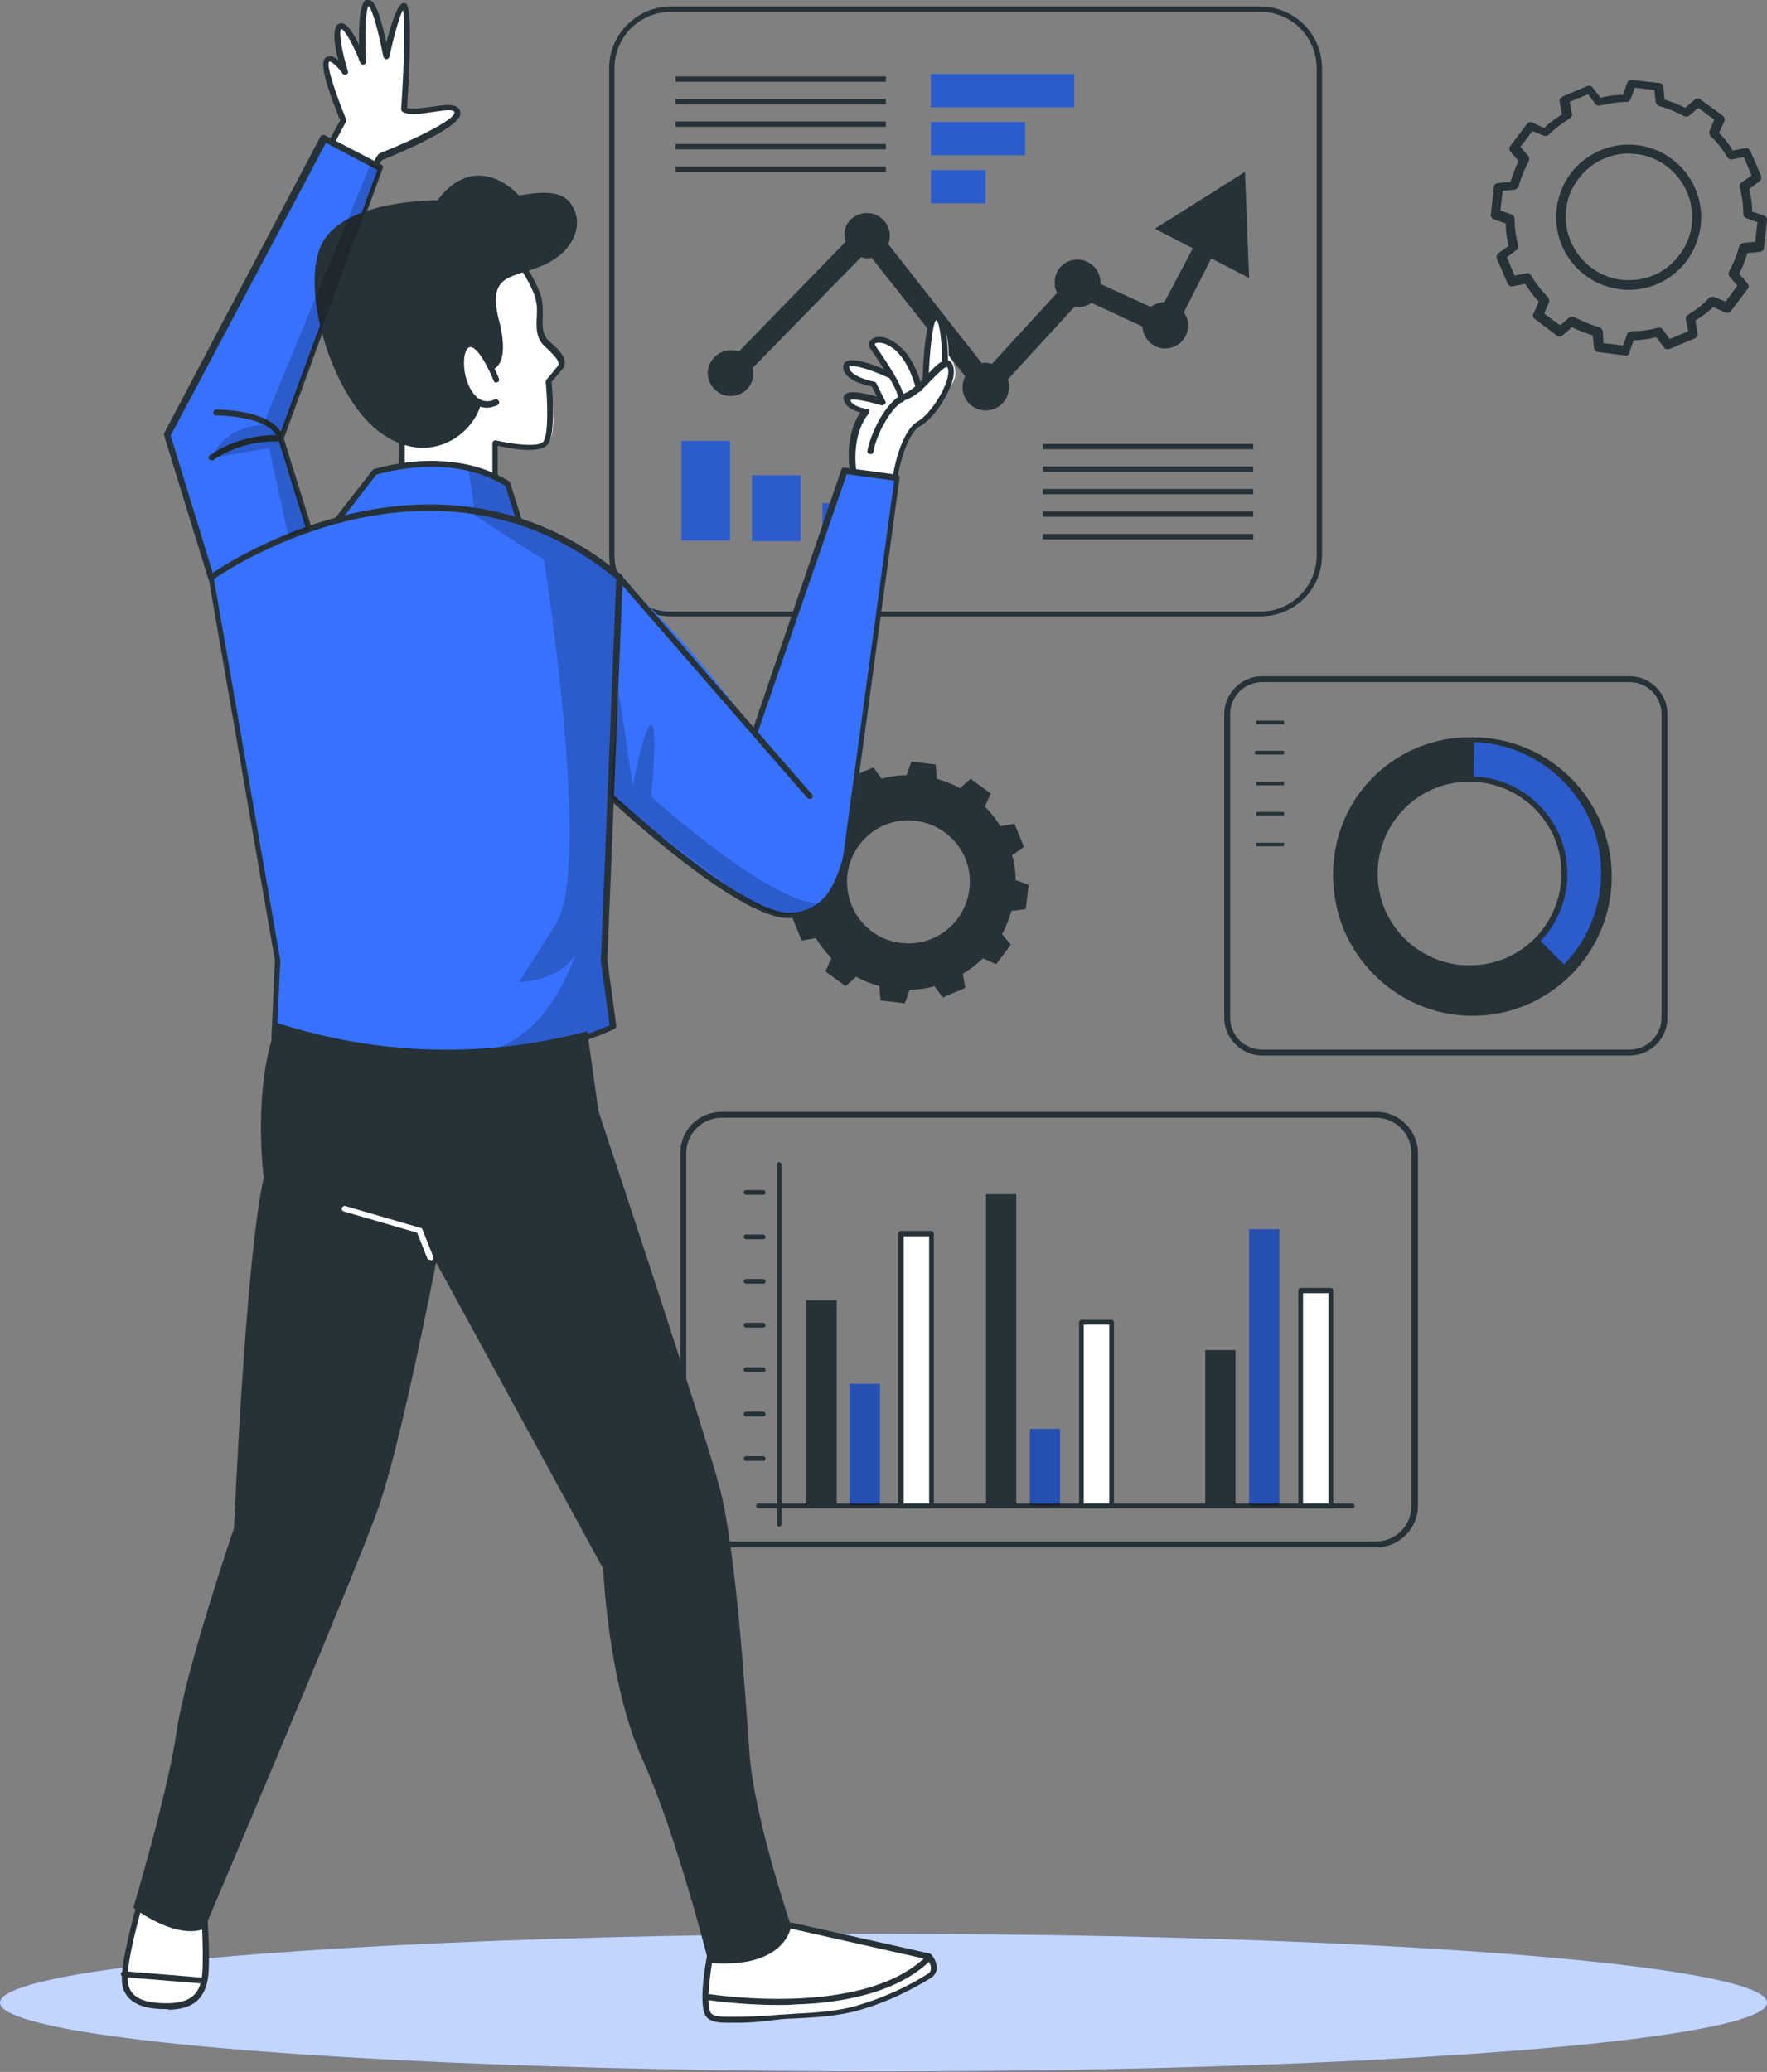 <svg xmlns="http://www.w3.org/2000/svg" xmlns:xlink="http://www.w3.org/1999/xlink" id="Layer_1" x="0px" y="0px" viewBox="0 0 298.2 349.6" style="enable-background:new 0 0 298.2 349.6;" xml:space="preserve"><rect x="0" y="0" width="298.2" height="349.6" fill="#808080" stroke="none"/><style type="text/css">	.st0{fill:#3772FF;}	.st1{opacity:0.7;fill:#FFFFFF;enable-background:new    ;}	.st2{fill:#263238;}	.st3{opacity:0.2;enable-background:new    ;}	.st4{fill:#FFFFFF;}	.st5{opacity:0.3;enable-background:new    ;}</style><g id="freepik--Shadow--inject-35">	<ellipse class="st0" cx="149.1" cy="337.9" rx="149.1" ry="11.6"></ellipse>	<ellipse class="st1" cx="149.1" cy="337.9" rx="149.1" ry="11.6"></ellipse></g><g id="freepik--Graphics--inject-35">	<path class="st2" d="M274.4,60C274.4,60,274.4,60,274.4,60l-4.7-0.6c-0.4,0-0.6-0.3-0.7-0.7l-0.2-2.1c-1.2-0.4-2.4-0.8-3.5-1.4  l-1.6,1.4c-0.3,0.2-0.7,0.3-1,0l-3.7-2.8c-0.3-0.2-0.4-0.6-0.2-0.9l0.9-2c-0.9-0.9-1.6-1.9-2.3-3l-2.1,0.4  c-0.4,0.1-0.7-0.1-0.9-0.5l-1.8-4.2c-0.1-0.3,0-0.7,0.3-0.9l1.7-1.2c-0.3-1.2-0.5-2.5-0.5-3.8l-2-0.7c-0.3-0.1-0.6-0.5-0.5-0.8  l0.5-4.6c0-0.4,0.3-0.7,0.7-0.7l2.1-0.2c0.4-1.2,0.8-2.4,1.4-3.5l-1.4-1.6c-0.2-0.3-0.3-0.7,0-1l2.8-3.7c0.2-0.3,0.6-0.4,0.9-0.2  l2,0.9c0.9-0.9,1.9-1.6,3-2.3l-0.4-2.1c-0.1-0.4,0.1-0.7,0.5-0.9l4.2-1.8c0.3-0.1,0.7,0,0.9,0.3l1.3,1.7c1.2-0.3,2.5-0.5,3.8-0.5  l0.7-2c0.1-0.3,0.5-0.6,0.8-0.5l4.6,0.5c0.4,0,0.7,0.3,0.7,0.7l0.2,2.1c1.2,0.4,2.4,0.8,3.5,1.4l1.6-1.4c0.3-0.2,0.7-0.3,1,0  l3.7,2.7c0.3,0.2,0.4,0.6,0.3,1l-0.9,1.9c0.9,0.9,1.7,1.9,2.3,3l2.1-0.4c0.4-0.1,0.7,0.1,0.9,0.5l1.8,4.2c0.1,0.3,0,0.7-0.3,0.9  l-1.7,1.3c0.3,1.2,0.5,2.5,0.5,3.8l2,0.7c0.3,0.1,0.6,0.5,0.5,0.8l-0.5,4.6c0,0.4-0.3,0.6-0.7,0.7l-2.1,0.2  c-0.4,1.2-0.8,2.4-1.4,3.5l1.4,1.6c0.2,0.3,0.3,0.7,0,1l-2.8,3.7c-0.2,0.3-0.6,0.4-1,0.2l-2-0.9c-0.9,0.9-1.9,1.6-3,2.3l0.4,2.1  c0.1,0.4-0.1,0.7-0.5,0.9l-4.3,1.8c-0.3,0.1-0.7,0-0.9-0.3l-1.3-1.7c-1.2,0.3-2.5,0.5-3.8,0.5l-0.7,2C275,59.8,274.7,60,274.4,60z   M270.6,57.9l3.3,0.4l0.7-1.9c0.1-0.3,0.4-0.5,0.7-0.5c1.5,0,3-0.2,4.5-0.6c0.3-0.1,0.6,0,0.8,0.3l1.2,1.6l3.1-1.3l-0.4-2  c-0.1-0.3,0.1-0.6,0.4-0.8c1.3-0.8,2.5-1.7,3.5-2.8c0.2-0.2,0.6-0.3,0.9-0.2l1.9,0.8l2-2.7l-1.3-1.5c-0.2-0.2-0.2-0.6-0.1-0.9  c0.7-1.3,1.3-2.7,1.7-4.2c0.1-0.3,0.4-0.5,0.7-0.6l2-0.2l0.4-3.3l-1.9-0.7c-0.3-0.1-0.5-0.4-0.5-0.7c0-1.5-0.2-3-0.6-4.5  c-0.1-0.3,0-0.6,0.3-0.8l1.7-1.2l-1.3-3.1l-2,0.4c-0.3,0.1-0.6-0.1-0.8-0.4c-0.8-1.3-1.7-2.5-2.8-3.5c-0.2-0.2-0.3-0.6-0.2-0.9  l0.8-1.9l-2.7-2l-1.5,1.3c-0.2,0.2-0.6,0.2-0.9,0.1c-1.3-0.7-2.7-1.3-4.2-1.7c-0.3-0.1-0.5-0.4-0.6-0.7l-0.2-2l-3.3-0.4l-0.7,1.9  c-0.1,0.3-0.4,0.5-0.7,0.5c-1.5,0-3,0.3-4.5,0.6c-0.3,0.1-0.6,0-0.8-0.3l-1.2-1.6l-3.1,1.3l0.4,2c0.1,0.3-0.1,0.6-0.4,0.8  c-1.3,0.8-2.5,1.7-3.5,2.7c-0.2,0.2-0.6,0.3-0.9,0.2l-1.9-0.8l-2,2.7l1.3,1.5c0.2,0.2,0.2,0.6,0.1,0.9c-0.7,1.3-1.3,2.7-1.7,4.2  c-0.1,0.3-0.4,0.5-0.7,0.6l-2,0.2l-0.4,3.3l1.9,0.7c0.3,0.1,0.5,0.4,0.5,0.7c0,1.5,0.2,3,0.6,4.5c0.1,0.3,0,0.6-0.3,0.8l-1.6,1.2  l1.3,3.1l2-0.4c0.3-0.1,0.6,0.1,0.8,0.4c0.8,1.3,1.7,2.5,2.8,3.6c0.2,0.2,0.3,0.6,0.2,0.9l-0.8,1.9l2.7,2l1.5-1.3  c0.2-0.2,0.6-0.2,0.9-0.1c1.3,0.7,2.7,1.3,4.2,1.7c0.3,0.1,0.5,0.4,0.6,0.7L270.6,57.9z M274.9,48.9c-0.5,0-1,0-1.5-0.1  c-6.7-0.8-11.5-6.9-10.7-13.6l0,0c0.4-3.2,2-6.2,4.6-8.2c2.6-2,5.8-2.9,9-2.5c6.7,0.8,11.5,6.9,10.7,13.6c-0.4,3.2-2,6.2-4.6,8.2  C280.3,48,277.6,48.9,274.9,48.9z M274.9,25.9c-2.4,0-4.7,0.8-6.6,2.3c-2.2,1.8-3.7,4.3-4,7.1l0,0c-0.7,5.8,3.5,11.2,9.3,11.9  c2.9,0.3,5.6-0.4,7.9-2.2c2.2-1.8,3.7-4.3,4-7.1c0.7-5.8-3.5-11.2-9.3-11.9C275.7,26,275.3,25.9,274.9,25.9z"></path>	<path class="st2" d="M133.4,144.3l-0.5,4.1l2.2,0.8c0,1.4,0.2,2.8,0.6,4.2l-2,1.4l1.6,3.9l2.4-0.4c0.7,1.2,1.6,2.3,2.6,3.4l-1,2.2  l3.4,2.5l1.8-1.6c1.2,0.7,2.6,1.2,3.9,1.6l0.2,2.4l4.1,0.5l0.8-2.3c1.4,0,2.8-0.2,4.2-0.6l1.4,1.9l3.8-1.6l-0.4-2.4  c1.2-0.7,2.3-1.6,3.4-2.6l2.2,1l2.5-3.3l-1.5-1.8c0.7-1.2,1.2-2.6,1.6-3.9l2.4-0.3l0.5-4.1l-2.2-0.8c0-1.4-0.2-2.8-0.6-4.2l2-1.4  l-1.6-3.9l-2.4,0.4c-0.7-1.2-1.6-2.3-2.6-3.3l1-2.2l-3.4-2.5l-1.8,1.6c-1.2-0.7-2.6-1.2-3.9-1.6l-0.2-2.4l-4.1-0.5l-0.8,2.3  c-1.4,0-2.8,0.2-4.2,0.6l-1.4-1.9l-3.9,1.6l0.4,2.4c-1.2,0.7-2.3,1.6-3.4,2.6l-2.2-1l-2.5,3.4l1.6,1.8c-0.7,1.2-1.2,2.6-1.6,3.9  L133.4,144.3z M143,147.6c0.7-5.7,5.8-9.8,11.5-9.1c5.7,0.7,9.8,5.8,9.1,11.5c-0.7,5.7-5.8,9.8-11.5,9.1l0,0  C146.4,158.5,142.4,153.3,143,147.6z"></path>	<rect x="157.1" y="12.5" class="st0" width="24.2" height="5.6"></rect>	<rect x="157.1" y="20.6" class="st0" width="15.9" height="5.6"></rect>	<rect x="157.1" y="28.7" class="st0" width="9.2" height="5.6"></rect>	<rect x="157.1" y="12.5" class="st3" width="24.2" height="5.6"></rect>	<rect x="157.1" y="20.6" class="st3" width="15.9" height="5.6"></rect>	<rect x="157.1" y="28.7" class="st3" width="9.2" height="5.6"></rect>	<rect x="115" y="74.4" class="st0" width="8.2" height="16.8"></rect>	<rect x="126.9" y="80.2" class="st0" width="8.2" height="11.1"></rect>	<rect x="138.8" y="84.9" class="st0" width="8.2" height="6.4"></rect>	<rect x="115" y="74.4" class="st3" width="8.2" height="16.8"></rect>	<rect x="126.9" y="80.2" class="st3" width="8.2" height="11.1"></rect>	<rect x="138.8" y="84.9" class="st3" width="8.2" height="6.4"></rect>	<path class="st2" d="M212.7,104h-99.5c-5.7,0-10.4-4.6-10.4-10.4c0,0,0,0,0,0V11.5c0-5.7,4.7-10.4,10.4-10.4h99.5  c5.7,0,10.4,4.6,10.4,10.4v82.2C223.1,99.4,218.5,104,212.7,104z M113.2,2c-5.2,0-9.5,4.2-9.5,9.5v82.2c0,5.2,4.2,9.5,9.5,9.5h99.5  c5.2,0,9.5-4.2,9.5-9.5V11.5c0-5.2-4.2-9.5-9.5-9.5L113.2,2z"></path>	<rect x="176" y="74.9" class="st2" width="35.5" height="0.9"></rect>	<rect x="176" y="78.7" class="st2" width="35.5" height="0.9"></rect>	<rect x="176" y="82.5" class="st2" width="35.5" height="0.9"></rect>	<rect x="176" y="86.3" class="st2" width="35.5" height="0.9"></rect>	<rect x="176" y="90.1" class="st2" width="35.5" height="0.9"></rect>	<rect x="114" y="12.9" class="st2" width="35.5" height="0.9"></rect>	<rect x="114" y="16.7" class="st2" width="35.5" height="0.9"></rect>	<rect x="114" y="20.5" class="st2" width="35.5" height="0.9"></rect>	<rect x="114" y="24.3" class="st2" width="35.5" height="0.9"></rect>	<rect x="114" y="28.1" class="st2" width="35.5" height="0.9"></rect>	<path class="st2" d="M204.4,43.6l6.4,3.3L210.1,29l-15.2,9.6l6.4,3.3l-4.8,9.1l0,0c-0.8,0-1.7,0.3-2.3,0.8l-8.5-3.9v-0.1  c0.1-2.1-1.6-3.9-3.7-4c-2.1-0.1-3.9,1.5-4,3.6l0,0c0,0.1,0,0.3,0,0.4c0,0.6,0.1,1.1,0.4,1.6l-11,12c-0.4-0.1-0.7-0.2-1.1-0.2  c-0.2,0-0.4,0-0.6,0.1l-15.8-20.1c0.8-2-0.2-4.2-2.2-5c-1.9-0.7-4,0.1-4.9,1.9c-0.2,0.5-0.3,1-0.3,1.5c0,0.4,0.1,0.8,0.2,1.2  l-18,18.5c-2-0.7-4.2,0.3-5,2.3s0.3,4.2,2.3,5c2,0.7,4.2-0.3,4.9-2.3l0,0c0.2-0.4,0.2-0.9,0.2-1.3c0-0.3,0-0.6-0.1-0.9l18.3-18.7  c0.4,0.1,0.7,0.2,1.1,0.2c0.2,0,0.5,0,0.7-0.1l15.8,20c-1,1.9-0.3,4.3,1.6,5.3c1.9,1,4.3,0.3,5.3-1.6c0.3-0.5,0.4-1.1,0.5-1.6  c0-0.1,0-0.3,0-0.4c0-0.4-0.1-0.8-0.2-1.2l11.3-12.3c0.2,0,0.4,0.1,0.6,0.1c0.8,0,1.5-0.2,2.2-0.7l8.6,4c0.1,2.1,1.9,3.8,4,3.7  c2.1-0.1,3.8-1.9,3.7-4c0,0,0-0.1,0-0.1c0-0.7-0.3-1.4-0.7-2L204.4,43.6z"></path>	<g id="freepik--chart-1--inject-2--inject-35">		<path class="st2" d="M275,178.1h-62c-3.5,0-6.4-2.9-6.4-6.4v-51.2c0-3.5,2.9-6.4,6.4-6.4h0l62,0c3.5,0,6.4,2.9,6.4,6.4v51.2   C281.4,175.3,278.5,178.1,275,178.1z M213,115.1L213,115.1c-3,0-5.4,2.4-5.4,5.4v51.2c0,3,2.4,5.4,5.4,5.4h62c3,0,5.4-2.4,5.4-5.4   v-51.2c0-3-2.4-5.4-5.4-5.4L213,115.1z"></path>		<rect x="212" y="121.6" class="st2" width="4.7" height="0.6"></rect>		<rect x="212" y="126.7" class="st2" width="4.7" height="0.6"></rect>		<rect x="212" y="131.9" class="st2" width="4.7" height="0.6"></rect>		<rect x="212" y="137" class="st2" width="4.7" height="0.6"></rect>		<rect x="211.8" y="126.7" class="st2" width="4.7" height="0.6"></rect>		<rect x="212" y="142.2" class="st2" width="4.7" height="0.6"></rect>	</g>	<path class="st0" d="M247.6,170c12.5,0.3,22.8-9.6,23.1-22.1c0.3-12.5-9.6-22.8-22.1-23.1c-12.5-0.3-22.8,9.6-23.1,22.1  c0,0,0,0,0,0.1C225.2,159.5,235.1,169.7,247.6,170z M248.3,131.5c8.8,0.2,15.9,7.5,15.7,16.3c-0.2,8.8-7.5,15.9-16.3,15.7  c-8.8-0.2-15.9-7.5-15.7-16.3c0,0,0,0,0,0C232.2,138.3,239.5,131.3,248.3,131.5L248.3,131.5z"></path>	<path class="st3" d="M247.6,170c12.5,0.3,22.8-9.6,23.1-22.1c0.3-12.5-9.6-22.8-22.1-23.1c-12.5-0.3-22.8,9.6-23.1,22.1  c0,0,0,0,0,0.1C225.2,159.5,235.1,169.7,247.6,170z M248.3,131.5c8.8,0.2,15.9,7.5,15.7,16.3c-0.2,8.8-7.5,15.9-16.3,15.7  c-8.8-0.2-15.9-7.5-15.7-16.3c0,0,0,0,0,0C232.2,138.3,239.5,131.3,248.3,131.5L248.3,131.5z"></path>	<path class="st2" d="M231.8,163.6c8.9,9,23.5,9.1,32.5,0.1c0,0,0,0,0,0c0.2-0.2,0.2-0.5,0-0.6l-4.7-4.7c-0.1-0.1-0.2-0.1-0.3-0.1  c-0.1,0-0.2,0.1-0.3,0.1c-3,3-7.1,4.6-11.3,4.5h-1.1c-3.4-0.2-6.6-1.5-9.2-3.7c-0.2-0.2-0.5-0.4-0.7-0.6c-5.4-5.4-6.2-14-1.8-20.3  c0,0,0-0.1,0-0.1c0.1-0.1,0.2-0.3,0.3-0.4c3.1-4,8-6.1,13-5.9c0.2,0,0.5-0.2,0.5-0.4c0,0,0,0,0,0l0,0l0.1-6.6  c0-0.3-0.2-0.5-0.4-0.5l0,0c-12.7-0.2-23.2,9.9-23.4,22.6C225,153.2,227.4,159.2,231.8,163.6z"></path>	<path class="st2" d="M248.5,124.4c13,0,23.5,10.6,23.5,23.5c0,13-10.6,23.5-23.5,23.5s-23.5-10.6-23.5-23.5  C225,134.9,235.5,124.4,248.5,124.4L248.5,124.4z M247.6,169.5c12.2,0.3,22.3-9.5,22.6-21.7c0.3-12.2-9.5-22.3-21.7-22.6  c-12.2-0.3-22.3,9.5-22.6,21.7c0,0,0,0,0,0l0,0C225.6,159.2,235.3,169.3,247.6,169.5L247.6,169.5z M248.4,131  c9.1,0.2,16.3,7.7,16.1,16.8c-0.2,9.1-7.7,16.3-16.8,16.1c-9.1-0.2-16.3-7.7-16.1-16.8c0,0,0,0,0,0  C231.8,138,239.3,130.8,248.4,131z M247.7,162.9c8.6,0.2,15.6-6.6,15.8-15.2c0.2-8.6-6.6-15.6-15.2-15.8  c-8.6-0.2-15.6,6.6-15.8,15.2c0,0,0,0,0,0l0,0C232.3,155.6,239.1,162.7,247.7,162.9L247.7,162.9z"></path>	<path class="st2" d="M131.5,257.6c-0.2,0-0.4-0.2-0.4-0.4v-60.7c0-0.2,0.2-0.4,0.4-0.4s0.4,0.2,0.4,0.4v60.7  C131.9,257.4,131.7,257.6,131.5,257.6z"></path>	<rect x="136.1" y="219.4" class="st2" width="5.1" height="34.7"></rect>	<rect x="143.4" y="233.5" class="st0" width="5.1" height="20.5"></rect>	<g>		<rect x="152.1" y="208.1" class="st4" width="5.1" height="46"></rect>		<path class="st2" d="M157.2,254.5h-5.2c-0.2,0-0.4-0.2-0.4-0.4v-46c0-0.2,0.2-0.4,0.4-0.4h5.2c0.2,0,0.4,0.2,0.4,0.4v46   C157.7,254.3,157.5,254.5,157.2,254.5z M152.5,253.7h4.3v-45.1h-4.3V253.7z"></path>	</g>	<rect x="166.4" y="201.5" class="st2" width="5.1" height="52.6"></rect>	<rect x="173.8" y="241.1" class="st0" width="5.1" height="13"></rect>	<g>		<rect x="182.5" y="223.1" class="st4" width="5.1" height="31"></rect>		<path class="st2" d="M187.6,254.5h-5.1c-0.2,0-0.4-0.2-0.4-0.4v-31c0-0.2,0.2-0.4,0.4-0.4h5.1c0.2,0,0.4,0.2,0.4,0.4v31   C188,254.3,187.8,254.5,187.6,254.5z M182.9,253.7h4.3v-30.2h-4.3V253.7z"></path>	</g>	<rect x="203.4" y="227.8" class="st2" width="5.1" height="26.3"></rect>	<rect x="210.8" y="207.4" class="st0" width="5.1" height="46.7"></rect>	<g>		<rect x="219.5" y="217.7" class="st4" width="5.1" height="36.4"></rect>		<path class="st2" d="M224.6,254.5h-5.1c-0.2,0-0.4-0.2-0.4-0.4v-36.4c0-0.2,0.2-0.4,0.4-0.4h5.1c0.2,0,0.4,0.2,0.4,0.4v36.4   C225,254.3,224.8,254.5,224.6,254.5z M219.9,253.7h4.3v-35.5h-4.3V253.7z"></path>	</g>	<path class="st2" d="M128.8,246.5h-2.9c-0.2,0-0.4-0.2-0.4-0.4s0.2-0.4,0.4-0.4h2.9c0.2,0,0.4,0.2,0.4,0.4S129.1,246.5,128.8,246.5  z"></path>	<path class="st2" d="M128.8,239h-2.9c-0.2,0-0.4-0.2-0.4-0.4s0.2-0.4,0.4-0.4h2.9c0.2,0,0.4,0.2,0.4,0.4S129.1,239,128.8,239z"></path>	<path class="st2" d="M128.8,231.5h-2.9c-0.2,0-0.4-0.2-0.4-0.4s0.2-0.4,0.4-0.4h2.9c0.2,0,0.4,0.2,0.4,0.4S129.1,231.5,128.8,231.5  z"></path>	<path class="st2" d="M128.8,224h-2.9c-0.2,0-0.4-0.2-0.4-0.4s0.2-0.4,0.4-0.4h2.9c0.2,0,0.4,0.2,0.4,0.4S129.1,224,128.8,224z"></path>	<path class="st2" d="M128.8,216.6h-2.9c-0.2,0-0.4-0.2-0.4-0.4s0.2-0.4,0.4-0.4h2.9c0.2,0,0.4,0.2,0.4,0.4S129.1,216.6,128.8,216.6  z"></path>	<path class="st2" d="M128.8,209.1h-2.9c-0.2,0-0.4-0.2-0.4-0.4s0.2-0.4,0.4-0.4h2.9c0.2,0,0.4,0.2,0.4,0.4S129.1,209.1,128.8,209.1  z"></path>	<path class="st2" d="M128.8,201.6h-2.9c-0.2,0-0.4-0.2-0.4-0.4s0.2-0.4,0.4-0.4h2.9c0.2,0,0.4,0.2,0.4,0.4S129.1,201.6,128.8,201.6  z"></path>	<path class="st2" d="M228.2,254.5H128c-0.2,0-0.4-0.2-0.4-0.4s0.2-0.4,0.4-0.4h100.2c0.2,0,0.4,0.2,0.4,0.4  S228.5,254.5,228.2,254.5z"></path>	<rect x="143.4" y="233.5" class="st5" width="5.1" height="20.5"></rect>	<rect x="173.8" y="241.1" class="st5" width="5.1" height="13"></rect>	<rect x="210.8" y="207.4" class="st5" width="5.1" height="46.7"></rect>	<path class="st2" d="M232.3,261.1H121.8c-3.9,0-7-3.2-7-7v-59.5c0-3.9,3.1-7,7-7c0,0,0,0,0,0l110.5,0c3.9,0,7,3.2,7,7v59.5  C239.3,257.9,236.1,261.1,232.3,261.1z M121.8,188.6L121.8,188.6c-3.3,0-6,2.7-6,6v59.5c0,3.3,2.7,6,6,6h110.4c3.3,0,6-2.7,6-6  v-59.5c0-3.3-2.7-6-6-6L121.8,188.6z"></path></g><g id="freepik--character-1--inject-35">	<path class="st4" d="M34.4,321.1c0,0,2.3,15.4-3.3,17s-9.5-0.5-10.2-2.8s4.2-18.8,4.2-18.8L34.4,321.1z"></path>	<path class="st4" d="M131.7,324.5l24.3,5.8c0,0,1.8,1,1.6,2.6c-0.2,1.6-11.3,5.9-14.4,6.4c-3.1,0.5-21.1,2.9-23.6,0.7  s2.8-19.6,2.8-19.6L131.7,324.5z"></path>	<path class="st4" d="M87.7,43.3c0,0,3.4,5.2,3.5,7.8s-0.3,5.6,1.3,7.1s2.8,3.2,2.2,4s-1.9,2.3-1.9,2.3s1.6,8.8-0.5,10.4  s-8.6,0-8.6,0v5.7c0,0-9.1-3-15.4-2.4l-1.1-12.2C67.1,65.9,80.8,39.6,87.7,43.3z"></path>	<path class="st4" d="M143.9,79.2c0,0-0.8-6.2,2.2-10c0,0-3.6-0.6-3.2-1.9s6,0.4,6,0.4l-1.5-3c0,0-5.2-1.7-4.6-3.4s8.4,2.4,8.4,2.4  s-4.6-3.8-3.9-5.4s5.3-1.6,7.8,6.7l1.3-1.6c0,0,0.5-9.4,1.7-9.9c0,0,2,1.1,2,6.5c0,0,2,2.4,0.7,4.5c-1.3,2-4.3,6.6-6.8,8.4  s-2.5,8.4-2.5,8.4L143.9,79.2z"></path>	<path class="st4" d="M63.4,27.9l1.2-1.5c0,0,12.9-5.7,12.6-7.5s-7.6,0.7-9-0.3c0,0,1.3-16.9,0-17.5s-2.8,7.9-2.8,7.9  S63.4,0.3,62,0.6s-0.8,9-0.8,9S58.4,4,57.3,4.5s0.5,7.4,0.5,7.4s-2-2.3-2.8-1.6c0.3,3.5,1.2,7,2.8,10.1l-2.8,4.7L63.4,27.9z"></path>	<path class="st0" d="M142.5,79.3l8.9,1.2c0,0-6.5,55-8.4,61.8c-1.9,6.8-3.6,11.7-10.1,12c-6.5,0.3-29.7-19.2-29.7-19.2l-1.1,27  l1.5,11.2c0,0-28.4,14.9-57.3,1.9l0.7-13.1L36.4,102l-8.2-28.5l26.4-50.1l9.6,5L47.4,74l4.7,15.2l5.3-2.1l5.8-7.5  c0,0,9.9-5.1,22.5,2l2,6.3c0,0,14.7,1.1,39.6,35.6L142.5,79.3z"></path>	<path class="st3" d="M79.1,79.3l1.1,7.7c0,0,8.3,5.5,11.6,7.4c0,0,8.1,51.3,2.1,61.4l-6.3,9.9c0,0,6.5,0,9.4-4.5  c0,0-3.7,12.4-13.3,15.7c0,0,14.8-1.5,19.9-3.5l-1.5-11.2l2.4-62.4c0,0,2.3-4.2-16.8-11.7l-2.8-6.8L79.1,79.3z"></path>	<path class="st2" d="M83.6,81c-0.3,0-0.5-0.2-0.5-0.5v-5.7c0-0.2,0.1-0.3,0.2-0.4c0.1-0.1,0.3-0.1,0.4-0.1c2.9,0.7,7.3,1.2,8,0.2  c0.9-1.2,0.7-6.8,0.4-10c0-0.1,0-0.3,0.1-0.4c0,0,1.1-1.3,1.9-2.3c0.4-0.5,0.2-1.2-2.1-3.3c-1.6-1.4-1.5-3.3-1.4-5.1  c0-0.8,0.1-1.6-0.1-2.4c-0.3-2.4-3.4-6.8-3.4-6.9c-0.2-0.2-0.1-0.5,0.1-0.7c0.2-0.2,0.5-0.1,0.7,0.1c0.1,0.2,3.2,4.7,3.6,7.3  c0.1,0.9,0.1,1.7,0.1,2.5c-0.1,1.7-0.1,3.2,1.1,4.3c1.9,1.6,3.4,3.2,2.2,4.7c-0.7,0.8-1.5,1.8-1.8,2.1c0.1,1.5,0.7,8.7-0.6,10.5  c-1.3,1.8-6.4,0.8-8.5,0.3v5C84.1,80.8,83.9,81,83.6,81z"></path>	<path class="st2" d="M82.2,68.8c-1.4,0-2.7-0.8-3.6-2.4c-1.7-2.8-1.8-7.1-0.3-8.4c0.4-0.4,0.9-0.5,1.5-0.3c2.1,0.6,4.2,5.6,4.4,6.2  c0.1,0.3,0,0.5-0.3,0.6c-0.3,0.1-0.5,0-0.6-0.3c-0.8-2-2.5-5.3-3.7-5.6c-0.2-0.1-0.4,0-0.6,0.1c-1,0.9-1,4.6,0.5,7.1  c0.7,1.2,2,2.5,4,1.6c0.3-0.1,0.5,0,0.7,0.3c0.1,0.3,0,0.5-0.3,0.7C83.3,68.6,82.7,68.8,82.2,68.8z"></path>	<path class="st2" d="M82.9,62.4c0,0,3.4-0.3,1.3-8.4s2.5-7,7.6-9.3c5.1-2.3,6.3-6.5,5.2-9.1S94,31.8,87.6,33c0,0-7-8.1-13.8,0.8  c0,0-15.2-0.2-19.3,7s1.3,25.7,9.3,31.9s15.8,1.2,17.4-4.6c0,0-5.4-2.9-2.7-9.7C78.6,58.4,81.1,57.5,82.9,62.4z"></path>	<path class="st2" d="M71.6,180c-7.8,0-16.6-1.1-25.5-4.3c-0.2-0.1-0.3-0.3-0.3-0.5l0.6-13.1L35.2,97.5c0-0.2,0-0.4,0.2-0.5  c0.4-0.3,37.5-26.6,69.5,0c0.1,0.1,0.2,0.2,0.2,0.4l-2.6,64.6l1.5,11.1c0,0.2-0.1,0.4-0.3,0.5C103.5,173.8,90,180,71.6,180z   M46.7,174.9c27.7,9.7,53.1-0.5,56.2-1.9l-1.5-10.8l2.6-64.5c-30-24.7-64.6-2.3-67.9,0L47.3,162c0,0,0,0.1,0,0.1L46.7,174.9z"></path>	<path class="st2" d="M87.7,88.4c-0.2,0-0.4-0.1-0.5-0.3L85.3,82c-9.1-5.6-20.4-2.3-21.8-1.9l-6.2,8c-0.2,0.2-0.5,0.3-0.7,0.1  c-0.2-0.2-0.3-0.5-0.1-0.7l6.3-8.1c0.1-0.1,0.1-0.1,0.2-0.2c0.1,0,12.8-4.3,22.9,2c0.1,0.1,0.2,0.2,0.2,0.3l2,6.3  c0.1,0.3-0.1,0.5-0.3,0.6C87.8,88.4,87.8,88.4,87.7,88.4z"></path>	<path class="st2" d="M136.6,134.8c-0.1,0-0.3-0.1-0.4-0.2l-32.1-36.9c-0.2-0.2-0.2-0.5,0-0.7c0.2-0.2,0.5-0.2,0.7,0L137,134  c0.2,0.2,0.2,0.5,0,0.7C136.9,134.8,136.8,134.8,136.6,134.8z"></path>	<path class="st2" d="M133.1,154.9c-0.1,0-0.2,0-0.3,0c-8.6-0.2-29.2-19.3-30-20.1c-0.2-0.2-0.2-0.5,0-0.7c0.2-0.2,0.5-0.2,0.7,0  c0.2,0.2,21.2,19.6,29.4,19.9c7.9,0.3,9.3-9.2,9.4-9.6l8.6-63.3l-8-1.1l-15.1,43.8c-0.1,0.3-0.4,0.4-0.6,0.3  c-0.3-0.1-0.4-0.4-0.3-0.6L142,79.2c0.1-0.2,0.3-0.4,0.5-0.3l8.9,1.2c0.3,0,0.5,0.3,0.4,0.6l-8.7,63.8  C143.2,144.5,141.7,154.9,133.1,154.9z"></path>	<path class="st2" d="M151.2,80.9C151.2,80.9,151.2,80.9,151.2,80.9c-0.3,0-0.5-0.3-0.5-0.6c0-0.3,1.2-7.5,4.2-9.2  c2-1.2,4.4-4.9,5-7.3c0.2-0.8,0.2-1.5,0-1.8c0,0-0.1-0.1-0.1-0.1c-0.4,0-1.6,1.2-2.5,2.1c-1.3,1.4-2.8,2.9-4.3,3.4  c-2.7,1-5.2,6.3-5.6,8.8c0,0.3-0.3,0.5-0.6,0.4c-0.3,0-0.5-0.3-0.4-0.6c0.5-2.7,3-8.3,6.2-9.6c1.3-0.5,2.7-1.9,3.9-3.2  c1.4-1.5,2.4-2.5,3.4-2.4c0.2,0,0.6,0.2,0.8,0.6c0.3,0.6,0.4,1.5,0.1,2.6c-0.7,2.7-3.2,6.6-5.5,7.9c-2.2,1.2-3.5,6.6-3.8,8.5  C151.7,80.7,151.5,80.9,151.2,80.9z"></path>	<path class="st2" d="M156.2,64.9C156.2,64.9,156.2,64.9,156.2,64.9c-0.3,0-0.5-0.2-0.5-0.5c0.1-4.1,0.5-11,2.1-11.4  c0.3-0.1,0.6,0,0.8,0.2c1.3,1,1.4,6.6,1.4,8.3c0,0.3-0.2,0.5-0.5,0.5c-0.3,0-0.5-0.2-0.5-0.5c0-3.7-0.4-7.1-1-7.5  c-0.6,0.4-1.2,5.8-1.3,10.5C156.7,64.7,156.5,64.9,156.2,64.9z"></path>	<path class="st2" d="M152.1,67.9C152.1,67.9,152.1,67.9,152.1,67.9c-0.3,0-0.5-0.2-0.5-0.5c0.1-1.4-2.5-5.3-3.8-7.2  c-0.6-1-1-1.4-1.1-1.7c-0.2-0.5,0-1,0.5-1.3c0.8-0.6,2.4-0.6,4.5,1.1c2.9,2.4,3.9,7,3.9,7.2c0.1,0.3-0.1,0.5-0.4,0.6  c-0.3,0.1-0.5-0.1-0.6-0.4c0,0-1-4.5-3.6-6.7c-1.5-1.2-2.6-1.3-3.2-1.1c-0.2,0.1-0.2,0.2-0.2,0.2c0.1,0.2,0.5,0.8,1,1.5  c2.1,3.1,4,6.2,4,7.8C152.6,67.7,152.4,67.9,152.1,67.9z"></path>	<path class="st2" d="M143.9,79.7c-0.2,0-0.5-0.2-0.5-0.4c-0.7-5.3,0.9-8.4,1.8-9.7c-1-0.3-2.5-0.8-2.8-2.2c-0.1-0.3,0-0.7,0.3-0.9  c0.8-0.7,3.4-0.1,5.3,0.4l-0.9-1.7c-1.1-0.2-4.8-1.1-4.8-3.3c0-0.4,0.2-0.7,0.5-0.9c1.5-0.9,6.3,1.2,7.8,1.9  c0.3,0.1,0.4,0.4,0.2,0.7c-0.1,0.2-0.4,0.4-0.7,0.2c-2.8-1.3-6.1-2.4-6.8-1.9c0,1.4,3.1,2.3,4.2,2.5c0.2,0,0.3,0.1,0.4,0.3l1.5,3  c0.1,0.2,0.1,0.4-0.1,0.5s-0.3,0.2-0.5,0.2c-2.4-0.7-4.8-1.2-5.3-0.9c0.3,1,2.1,1.4,2.8,1.5c0.2,0,0.4,0.2,0.4,0.3s0,0.4-0.1,0.5  c0,0-2.9,3-2.1,9.6C144.4,79.4,144.2,79.6,143.9,79.7C143.9,79.7,143.9,79.7,143.9,79.7z"></path>	<path class="st2" d="M99.1,174l1.9,13.5c0,0,17.8,53.3,20.5,63.7s4.2,34,5,44.8s7,29,7,29s-0.8,7.3-13.9,6.2  c0,0-5.4-21.6-11.2-34.4s-6.6-32.1-6.6-32.1L73.6,213c0,0-5.8,30.1-9.7,41.3c-4,11.5-31.3,75.6-29.4,71.1c0,0-3.9,2.3-12-3.5  c0,0,5.8-19.3,7.3-29.7s9.7-34.4,9.7-34.4s1.9-45.2,5-59.1c0,0-2-15.3,2.3-26.1C63.8,178.1,81.9,178.6,99.1,174z"></path>	<path class="st4" d="M72.6,212.6c-0.2,0-0.4-0.1-0.5-0.3l-1.7-4.3L58,204.4c-0.3-0.1-0.4-0.4-0.3-0.6s0.4-0.4,0.6-0.3l12.7,3.7  c0.1,0,0.3,0.1,0.3,0.3l1.8,4.5c0.1,0.3,0,0.5-0.3,0.7C72.8,212.6,72.7,212.6,72.6,212.6z"></path>	<path class="st2" d="M124.5,341.3c-0.3,0-0.6,0-0.9,0c-0.1,0-0.3,0-0.5,0c-1.3,0-3.1,0-3.9-1c-1.5-1.9,0-9.8,0.2-10.7  c0.1-0.3,0.3-0.5,0.6-0.4c0.3,0.1,0.4,0.3,0.4,0.6c-0.6,3.2-1.3,8.8-0.4,9.9c0.5,0.6,2.1,0.6,3.1,0.6c0.2,0,0.4,0,0.5,0  c2.4,0,4.9-0.1,7.3-0.3c0.9-0.1,1.9-0.1,2.8-0.2c3.9-0.2,7.9-0.4,11.6-1.6c3.9-1.2,7.7-2.9,11.2-5.1c0.4-0.2,0.6-0.5,0.6-0.9  c0.1-0.6-0.4-1.3-0.6-1.6l-23.1-5.2c-0.3-0.1-0.4-0.3-0.4-0.6s0.3-0.4,0.6-0.4l23.2,5.2c0.1,0,0.2,0.1,0.3,0.1c0,0,1.1,1.2,1,2.5  c-0.1,0.6-0.4,1.2-1.1,1.6c-3.6,2.2-7.4,4-11.4,5.2c-3.9,1.2-7.9,1.4-11.9,1.6c-0.9,0-1.9,0.1-2.8,0.2  C128.9,341.1,126.7,341.3,124.5,341.3z"></path>	<path class="st2" d="M131.4,338.3c-6.5,0-11.6-0.8-11.7-0.8c-0.3,0-0.5-0.3-0.4-0.6c0-0.3,0.3-0.5,0.6-0.4c0.3,0,26,4.1,36.6-6.6  c0.2-0.2,0.5-0.2,0.7,0c0.2,0.2,0.2,0.5,0,0.7c-5.7,5.8-15.6,7.4-22.9,7.6C133.3,338.3,132.3,338.3,131.4,338.3z"></path>	<path class="st2" d="M27.8,339c-2.3,0-6.7-0.4-7.2-4.4c-0.4-3.3,2.5-13.3,2.6-13.7c0.1-0.3,0.4-0.4,0.6-0.3  c0.3,0.1,0.4,0.4,0.3,0.6c0,0.1-3,10.2-2.5,13.3c0.3,2.5,2.6,3.6,7,3.5c3.2-0.1,4.9-1.3,5.4-4c0.5-2.5,0-10.7,0-10.7  c0-0.3,0.2-0.5,0.5-0.5c0.3,0,0.5,0.2,0.5,0.5c0,0.3,0.6,8.4,0,11c-0.7,3.2-2.7,4.7-6.4,4.8C28.3,339,28.1,339,27.8,339z"></path>	<path class="st2" d="M34.4,334.7C34.4,334.7,34.4,334.7,34.4,334.7l-13.5-1.1c-0.3,0-0.5-0.3-0.5-0.5c0-0.3,0.3-0.5,0.5-0.5  l13.4,1.1c0.3,0,0.5,0.3,0.5,0.5C34.9,334.5,34.7,334.7,34.4,334.7z"></path>	<path class="st2" d="M63.6,27.9c-0.1,0-0.2,0-0.2-0.1c-0.2-0.1-0.3-0.4-0.2-0.7c0.2-0.4,0.4-0.7,0.6-1c0.1-0.1,0.1-0.1,0.2-0.2  c6.1-2.4,12.7-5.7,12.7-6.9c0-0.1,0-0.2-0.1-0.2c-0.4-0.4-2.2-0.1-3.6,0.1c-1.9,0.3-3.9,0.6-5,0c-0.2-0.1-0.3-0.3-0.3-0.5  c0.5-7.1,0.7-14.8,0.3-16.7c-0.6,1-1.6,4.7-2.3,7.9c-0.1,0.2-0.2,0.4-0.5,0.4c-0.2,0-0.4-0.2-0.5-0.4C64,5.9,62.9,1.6,62.2,1  c-0.5,0.7-0.7,4.9-0.4,9.4c0,0.2-0.2,0.5-0.4,0.5c-0.2,0.1-0.5-0.1-0.6-0.3c-1.1-3-2.7-5.7-3.2-5.7c-0.5,0.4,0.1,3.8,1.1,7.1  c0.1,0.2,0,0.5-0.3,0.6c-0.2,0.1-0.5,0-0.6-0.2c-0.7-1-1.7-2-2.2-2c0,0-0.1,0-0.1,0.1c-0.4,0.7,1.2,5.5,2.9,9.6  c0.1,0.1,0,0.3,0,0.4c0,0-0.7,1.3-1.8,3.4c-0.1,0.2-0.4,0.3-0.7,0.2c-0.2-0.1-0.3-0.4-0.2-0.7c0.9-1.6,1.5-2.7,1.7-3.1  c-1.4-3.5-3.6-9.2-2.6-10.4c0.2-0.3,0.6-0.4,0.9-0.4c0.5,0,1,0.3,1.4,0.7c-0.7-2.6-1.1-5.7,0.1-6.2c0.2-0.1,0.5-0.1,0.8,0  c0.9,0.4,1.9,2.1,2.6,3.6c-0.1-3.4,0.1-7.3,1.3-7.7C62.1,0,62.3,0,62.6,0.1c1.1,0.6,2,4.4,2.6,7.1c1.1-4.4,2.1-6.6,2.9-6.7  c0.2,0,0.4,0.1,0.5,0.2c1,1,0.5,11.2,0.1,17.5c1,0.3,2.7,0,4.2-0.2c2-0.3,3.7-0.5,4.4,0.2c0.3,0.2,0.4,0.6,0.4,1  c-0.1,2.3-9.9,6.5-13.2,7.8c-0.2,0.2-0.3,0.5-0.5,0.8C64,27.8,63.8,27.9,63.6,27.9z"></path>	<path class="st2" d="M35.6,97.9c-0.2,0-0.4-0.1-0.5-0.4l-7.4-24c0-0.1,0-0.3,0-0.4l26.4-50.1c0.1-0.2,0.4-0.3,0.7-0.2l9.6,5  c0.2,0.1,0.3,0.4,0.2,0.6L47.9,74l4.7,15.1c0.1,0.3-0.1,0.5-0.3,0.6c-0.3,0.1-0.5-0.1-0.6-0.3l-4.7-15.2c0-0.1,0-0.2,0-0.3  l16.7-45.2l-8.7-4.6L28.8,73.5l7.3,23.8c0.1,0.3-0.1,0.5-0.3,0.6C35.7,97.9,35.7,97.9,35.6,97.9z"></path>	<path class="st2" d="M35.7,77.7c-0.2,0-0.3-0.1-0.4-0.2c-0.2-0.2-0.1-0.5,0.1-0.7c3.3-2.2,7.2-3.4,11.2-3.4c-2-3.3-10-3.3-10.1-3.3  c0,0,0,0,0,0c-0.3,0-0.5-0.2-0.5-0.5c0-0.3,0.2-0.5,0.5-0.5c0.4,0,9.9,0,11.3,4.7c0,0.2,0,0.3-0.1,0.5c-0.1,0.1-0.3,0.2-0.4,0.2  c-4-0.2-8.1,0.9-11.4,3.2C35.8,77.7,35.7,77.7,35.7,77.7z"></path>	<path class="st2" d="M67.8,79.1c-0.3,0-0.5-0.2-0.5-0.5v-7c0-0.3,0.2-0.5,0.5-0.5s0.5,0.2,0.5,0.5v7C68.3,78.9,68.1,79.1,67.8,79.1  z"></path>	<path class="st3" d="M104.4,116.8l2.4,15.8c0,0,1.9-10.3,3.1-10.3s0,12.1,0,12.1s19.9,18,28.5,18.1c0,0-4.8,3.4-9.6,0.9  c-4.8-2.5-25.8-19-25.8-19L104.4,116.8z"></path>	<path class="st3" d="M62.6,27.5L44.4,71.7c0,0-6.3-0.1-8.7,5.6l9.7-1.7l3.3,15l3.4-1.3L47.4,74l16.9-45.6L62.6,27.5z"></path></g></svg>